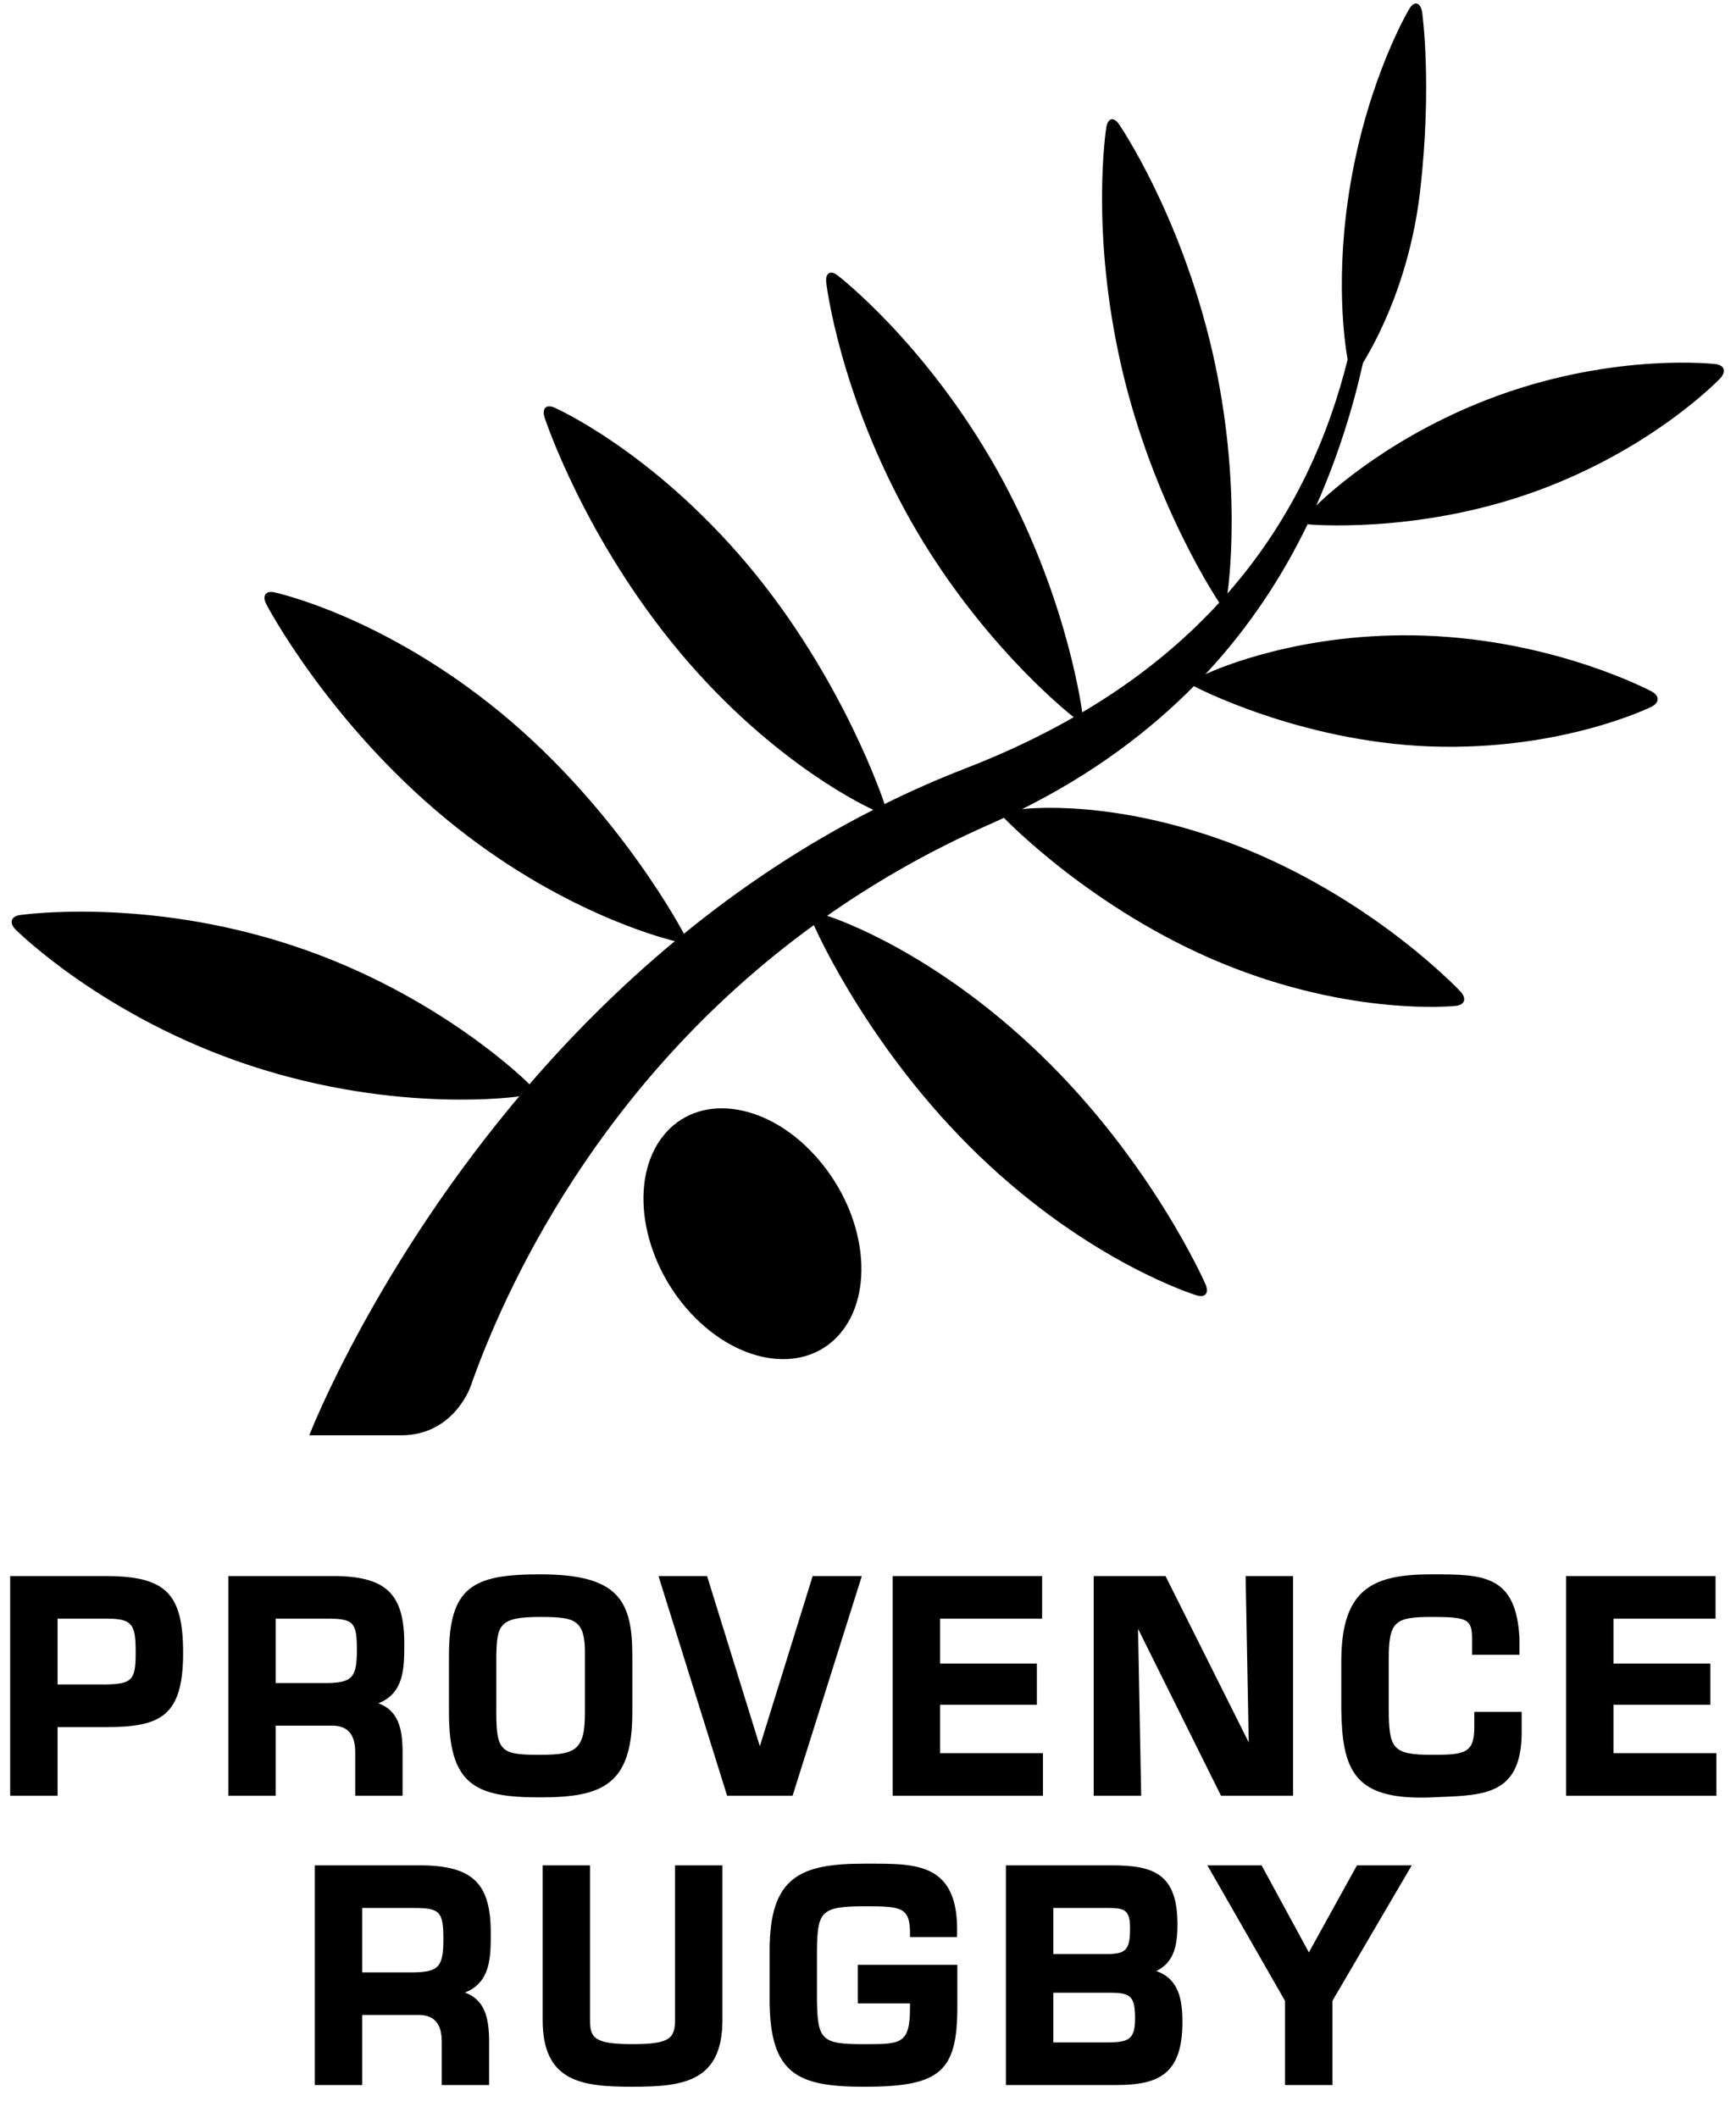 <?xml version="1.0" encoding="UTF-8"?>
<svg xmlns="http://www.w3.org/2000/svg" width="50" height="61" viewBox="0 0 50 61" fill="none">
  <g id="Logo_Provence_Rugby_-_2021 1" clip-path="url(#clip0_3026_35175)">
    <g id="g2689">
      <g id="g2665">
        <path id="path162" d="M0.293 45.392V51.717H1.658V49.742H3.041C4.615 49.742 5.274 49.443 5.274 47.603C5.274 45.888 4.772 45.392 3.041 45.392H0.293ZM3.908 47.603C3.908 48.389 3.803 48.5 3.041 48.514H1.658V46.618L3.081 46.618C3.832 46.618 3.908 46.804 3.908 47.603Z" fill="black"></path>
        <path id="path164" d="M7.941 49.7H9.585C10.02 49.706 10.231 49.958 10.231 50.465V51.718H11.595V50.465C11.595 49.774 11.466 49.261 10.898 49.057C11.644 48.76 11.644 48.037 11.644 47.335C11.644 45.935 11.144 45.426 9.73 45.392H6.576V51.718H7.941V49.7ZM7.941 46.618H9.419C10.182 46.618 10.279 46.719 10.279 47.522C10.279 48.332 10.139 48.474 9.34 48.474H7.941V46.618Z" fill="black"></path>
        <path id="path166" d="M15.558 51.766C17.357 51.766 18.212 51.402 18.212 49.327V47.684C18.212 46.098 17.815 45.342 15.558 45.342C13.619 45.342 12.931 45.697 12.931 47.684V49.327C12.931 51.428 13.706 51.766 15.558 51.766ZM14.294 47.687C14.316 46.802 14.372 46.569 15.558 46.569C16.155 46.569 16.471 46.601 16.648 46.788C16.796 46.942 16.857 47.217 16.847 47.684V49.327C16.847 50.398 16.588 50.54 15.558 50.54C14.454 50.54 14.294 50.465 14.294 49.327V47.687Z" fill="black"></path>
        <path id="path172" d="M22.828 51.718L24.822 45.392H23.406L21.885 50.292L20.365 45.392H18.966L20.942 51.718H22.828Z" fill="black"></path>
        <path id="path174" d="M30.039 50.492H27.075V49.098H29.864V47.912H27.075V46.618H30.015V45.392H25.711V51.718H30.039V50.492Z" fill="black"></path>
        <path id="path176" d="M35.966 50.183L33.569 45.392H31.501V51.718H32.868L32.778 46.911L35.167 51.718H37.243V45.392H35.876L35.966 50.183Z" fill="black"></path>
        <path id="path182" d="M42.462 49.751C42.462 50.505 42.169 50.54 41.239 50.54C40.09 50.54 40.005 50.354 39.997 49.196V47.847C39.997 46.713 40.137 46.569 41.239 46.569C42.279 46.569 42.398 46.635 42.398 47.213V47.659H43.764V47.207C43.679 45.342 42.707 45.342 41.239 45.342C39.548 45.342 38.632 45.743 38.632 47.847V49.247C38.657 50.958 39.005 51.773 40.93 51.773C41.029 51.773 41.134 51.77 41.243 51.766L41.481 51.755C42.805 51.703 43.852 51.661 43.827 49.816V49.304H42.462V49.751Z" fill="black"></path>
        <path id="path188" d="M46.471 49.098H49.261V47.912H46.471V46.618H49.411V45.392H45.107V51.718H49.435V50.492H46.471V49.098Z" fill="black"></path>
      </g>
      <g id="g2672">
        <path id="path194" d="M14.135 55.667C14.135 54.269 13.635 53.759 12.221 53.724H9.067V60.05H10.432V58.032H12.075C12.51 58.04 12.723 58.289 12.723 58.798V60.05H14.087V58.798C14.087 58.107 13.958 57.593 13.391 57.388C14.135 57.092 14.135 56.37 14.135 55.667ZM11.831 56.807H10.432V54.951H11.91C12.673 54.951 12.77 55.053 12.77 55.854C12.77 56.663 12.63 56.807 11.831 56.807Z" fill="black"></path>
        <path id="path196" d="M19.442 58.174C19.442 58.715 19.28 58.873 18.211 58.873C17.099 58.873 16.993 58.681 16.993 58.174V53.724H15.629V58.174C15.629 59.958 16.748 60.1 18.211 60.1C19.682 60.1 20.807 59.958 20.807 58.174V53.724H19.442V58.174Z" fill="black"></path>
        <path id="path198" d="M24.707 57.699H26.21V57.806C26.21 58.874 25.958 58.874 24.898 58.874C23.66 58.874 23.544 58.764 23.53 57.579V56.18C23.544 55.063 23.631 54.902 24.898 54.902H24.952C25.948 54.902 26.21 54.932 26.21 55.676V55.789H27.564L27.566 55.679C27.581 54.966 27.442 54.467 27.14 54.153C26.717 53.711 26.039 53.675 25.197 53.675H24.898C23.047 53.675 22.166 54.05 22.166 56.179V57.579C22.166 59.748 22.971 60.1 24.898 60.1C27.073 60.1 27.573 59.67 27.573 57.806V56.588H24.707L24.707 57.699Z" fill="black"></path>
        <path id="path200" d="M33.304 56.768C33.802 56.522 33.913 56.062 33.913 55.423C33.913 53.995 33.256 53.724 32.047 53.724H28.972V60.05H32.15C33.357 60.05 34.056 59.753 34.056 58.237C34.056 57.6 33.956 56.992 33.304 56.768ZM30.337 54.95H31.839C32.377 54.95 32.547 54.977 32.547 55.537C32.547 56.154 32.435 56.278 31.872 56.278H30.337V54.95ZM31.792 58.824H30.337V57.392H31.983C32.579 57.392 32.692 57.51 32.692 58.14C32.692 58.791 32.46 58.824 31.792 58.824Z" fill="black"></path>
        <path id="path206" d="M37.698 56.23L36.336 53.724H34.775L37.011 57.626V60.051H38.376V57.626L40.661 53.724H39.083L37.698 56.23Z" fill="black"></path>
      </g>
    </g>
    <g id="g5081">
      <path id="path212" d="M19.183 32.617C18.126 33.801 18.386 36.059 19.759 37.667C21.136 39.273 23.105 39.626 24.162 38.449C25.216 37.265 24.958 35.007 23.579 33.4C22.207 31.789 20.235 31.441 19.183 32.617Z" fill="black"></path>
      <path id="path214" d="M49.41 10.486C49.41 10.486 46.599 10.15 43.174 11.383C40.167 12.471 38.316 14.164 37.911 14.56C38.541 13.139 38.984 11.69 39.256 10.454C39.378 10.24 40.569 8.38 40.901 5.51C41.259 2.408 40.957 0.328 40.957 0.328C40.896 0.053 40.73 0.023 40.588 0.26C40.588 0.26 39.421 2.206 38.897 5.288C38.444 7.949 38.729 9.88 38.814 10.355C38.3 12.419 37.326 14.845 35.352 17.094C35.362 17.034 35.816 14.028 34.912 10.101C33.989 6.13 32.229 3.579 32.229 3.579C32.073 3.353 31.909 3.395 31.863 3.674C31.863 3.674 31.389 6.632 32.308 10.599C33.228 14.558 35.102 17.335 35.117 17.356C34.083 18.482 32.793 19.559 31.171 20.516C31.114 20.102 30.623 16.918 28.704 13.511C26.644 9.859 24.125 7.932 24.125 7.932C23.912 7.77 23.764 7.866 23.798 8.146C23.798 8.146 24.169 11.338 26.225 14.988C28.138 18.37 30.574 20.378 30.924 20.657C30.002 21.185 28.98 21.676 27.839 22.118C27.011 22.438 26.214 22.791 25.447 23.171L25.476 23.155C25.476 23.155 24.311 19.567 21.529 16.256C18.746 12.954 15.969 11.74 15.969 11.74C15.726 11.635 15.601 11.765 15.688 12.032C15.688 12.032 16.823 15.505 19.604 18.814C22.332 22.057 25.059 23.281 25.153 23.323C23.115 24.361 21.291 25.591 19.669 26.916L19.695 26.888C19.695 26.888 17.858 23.358 14.428 20.532C11.005 17.715 7.903 17.06 7.903 17.06C7.648 17.004 7.544 17.162 7.673 17.408C7.673 17.408 9.434 20.777 12.861 23.598C16.053 26.226 19.047 27.011 19.437 27.105C17.823 28.447 16.41 29.875 15.193 31.294L15.248 31.226C15.248 31.226 12.668 28.624 8.408 27.226C4.15 25.824 0.571 26.355 0.571 26.355C0.314 26.393 0.259 26.581 0.45 26.773C0.45 26.773 2.966 29.296 7.222 30.694C11.485 32.093 14.95 31.577 14.95 31.577L15.16 31.334C10.799 36.425 8.908 41.338 8.908 41.338H11.553C13 41.338 13.508 40.062 13.552 39.935C14.501 37.232 17.198 31.174 23.44 26.644C23.558 26.911 25.088 30.29 28.19 33.277C31.416 36.385 34.467 37.308 34.467 37.308C34.718 37.384 34.831 37.237 34.718 36.981C34.718 36.981 33.187 33.473 29.956 30.361C26.905 27.423 24.118 26.47 23.823 26.375C25.205 25.407 26.75 24.514 28.487 23.749C28.766 23.626 28.915 23.554 28.915 23.554C28.915 23.554 31.428 26.193 35.201 27.745C38.973 29.295 41.929 28.97 41.929 28.97C42.189 28.942 42.25 28.757 42.065 28.558C42.065 28.558 39.711 26.032 35.935 24.476C32.161 22.933 29.434 23.305 29.434 23.305L29.387 23.329C31.464 22.3 33.11 21.06 34.424 19.723L34.388 19.763C34.388 19.763 37.403 21.358 41.205 21.499C44.999 21.63 47.562 20.357 47.562 20.357C47.8 20.239 47.803 20.039 47.569 19.914C47.569 19.914 44.827 18.44 41.031 18.307C37.524 18.186 35.071 19.254 34.718 19.418C36.017 18.028 36.965 16.543 37.67 15.081L37.663 15.101C37.663 15.101 40.768 15.397 44.195 14.164C47.618 12.932 49.542 10.9 49.542 10.9C49.728 10.704 49.669 10.517 49.41 10.486Z" fill="black"></path>
    </g>
  </g>
  <defs>
    <clipPath id="clip0_3026_35175">
      <rect width="49.357" height="60" fill="white" transform="translate(0.293 0.1)"></rect>
    </clipPath>
  </defs>
</svg>
